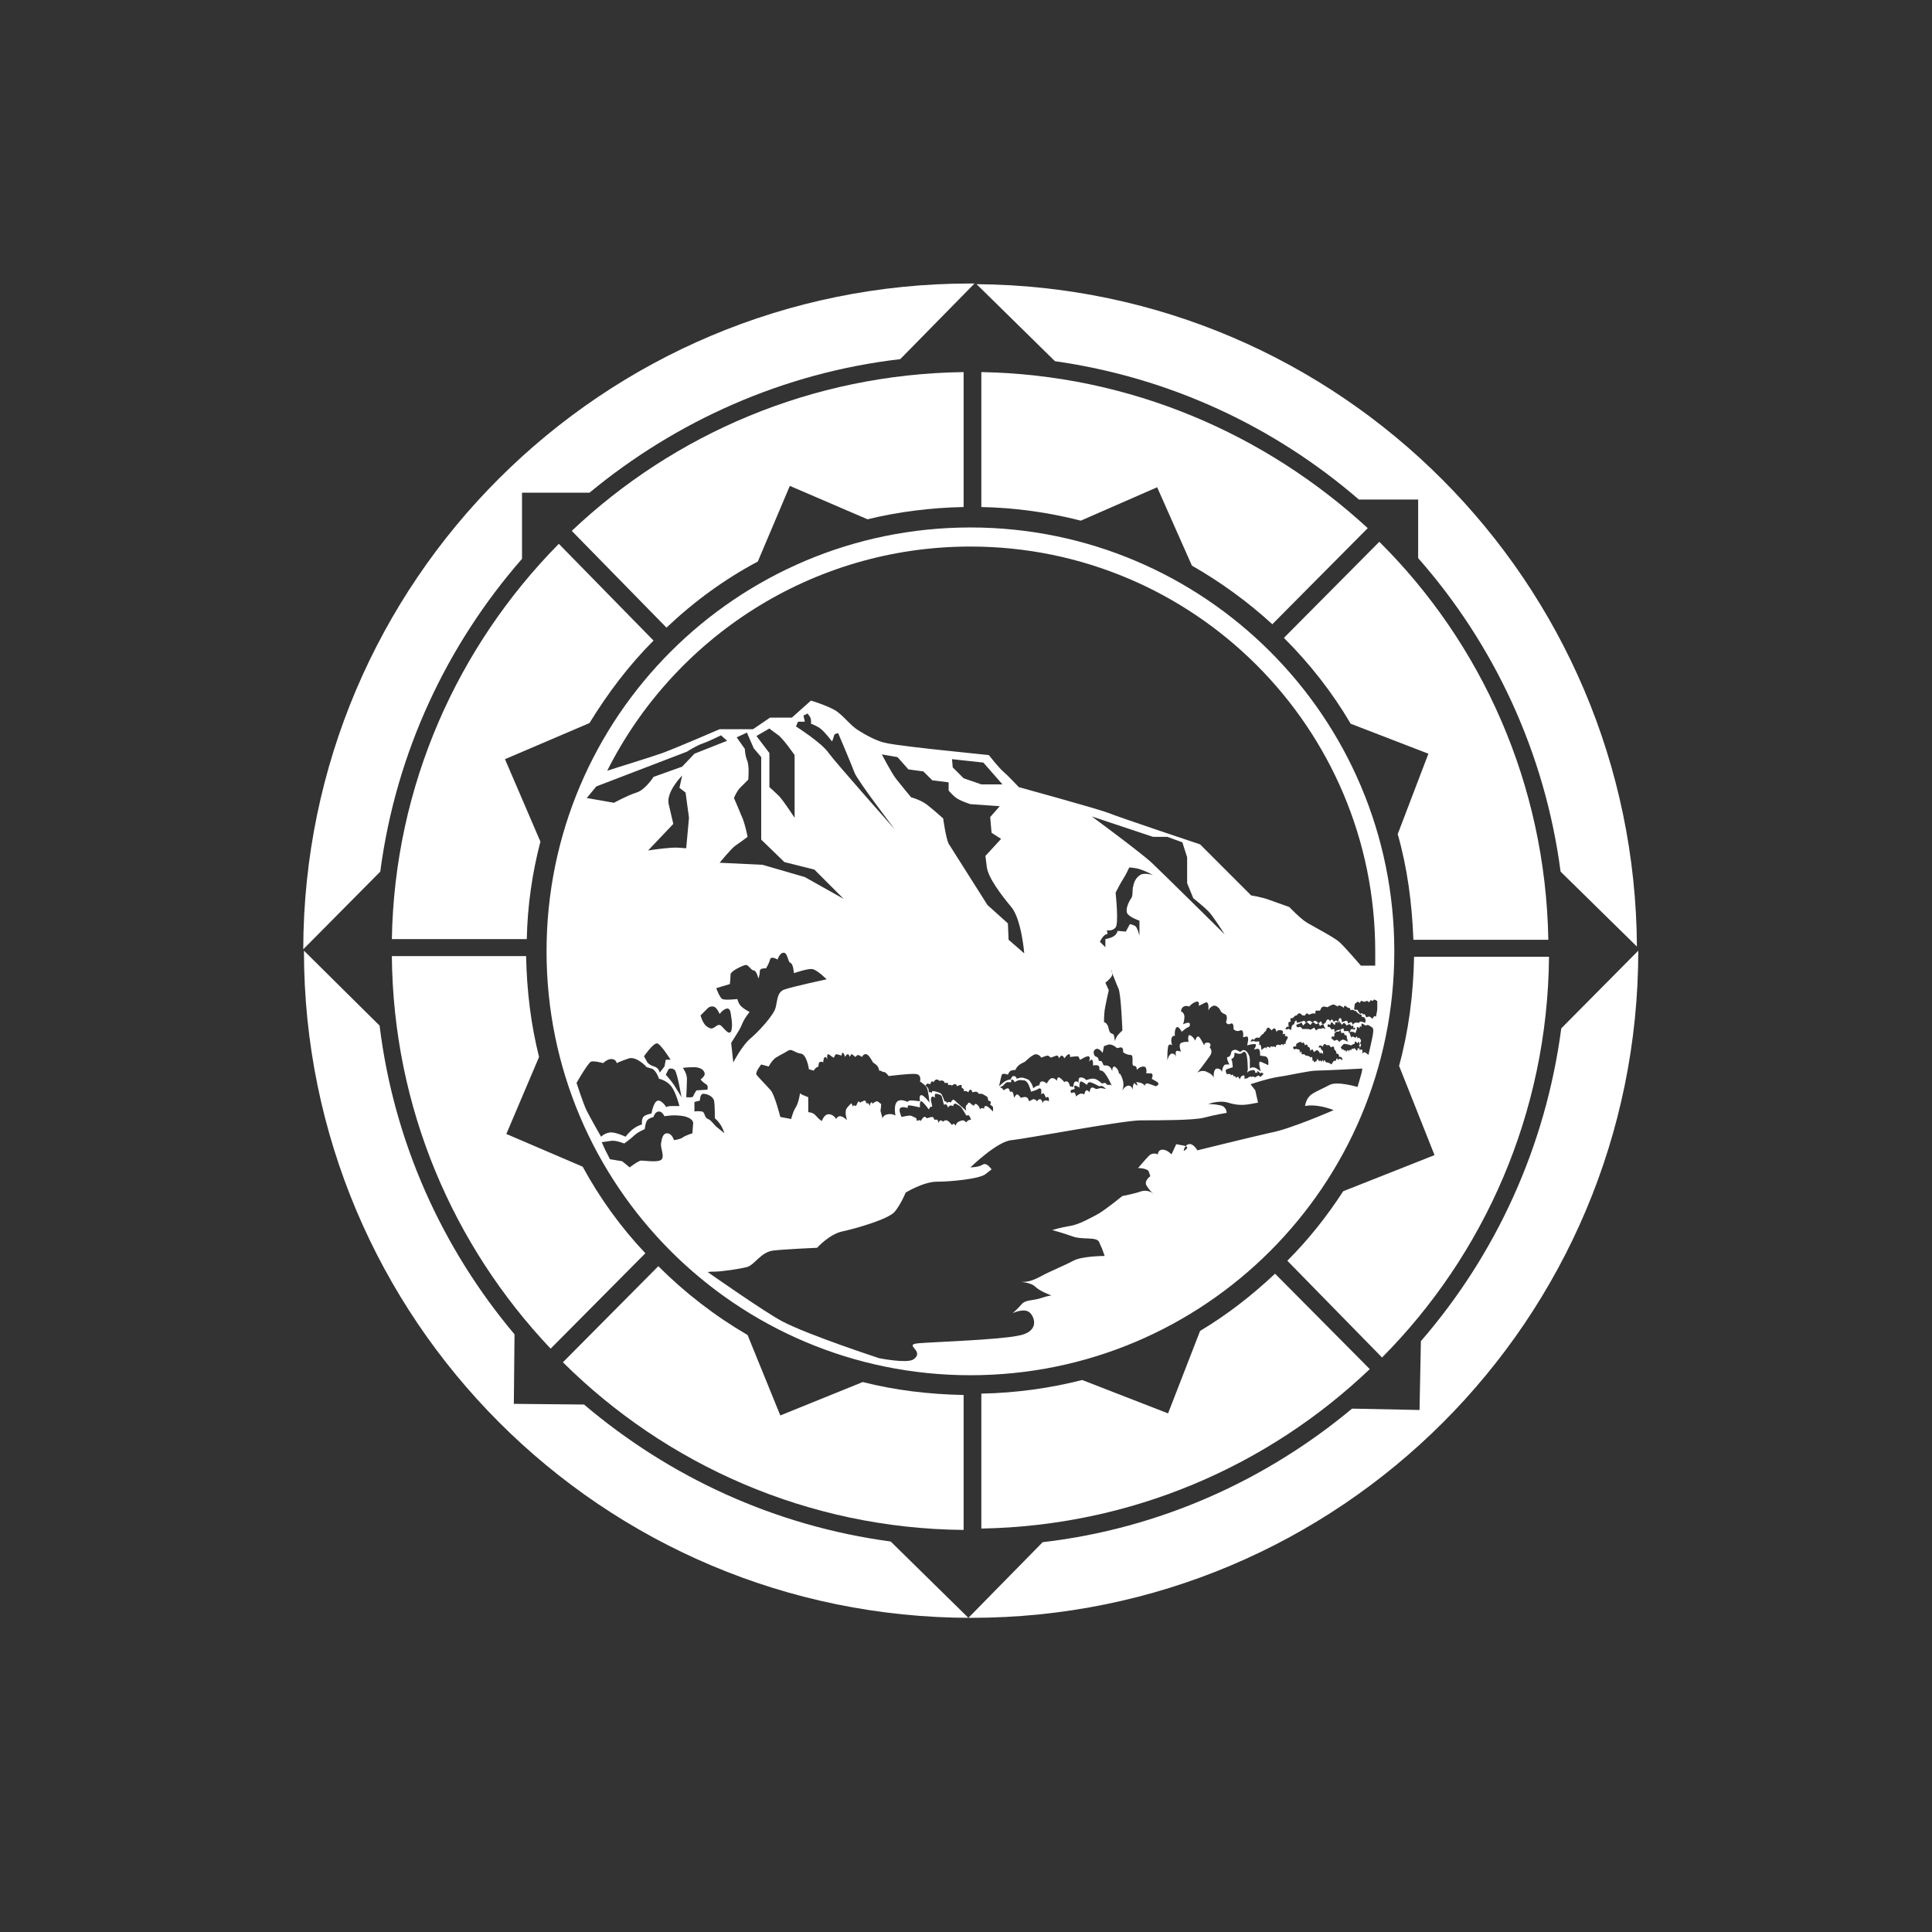 <?xml version="1.0" encoding="utf-8"?>
<!-- Generator: Adobe Illustrator 27.8.0, SVG Export Plug-In . SVG Version: 6.00 Build 0)  -->
<svg version="1.1" id="Ebene_1" xmlns="http://www.w3.org/2000/svg" xmlns:xlink="http://www.w3.org/1999/xlink" x="0px" y="0px"
	 viewBox="0 0 283.5 283.5" style="enable-background:new 0 0 283.5 283.5;" xml:space="preserve">
<rect x="0" y="0" width="283.5" height="283.5" fill="#333333" stroke="none"/>
<style type="text/css">
	.st0{fill:#FFFFFF;}
</style>
<g>
	<path class="st0" d="M142.4,77.4c-34.3,0-62.2,27.8-62.2,62.2c0,34.3,27.8,62.2,62.2,62.2s62.2-27.9,62.2-62.2
		C204.6,105.2,176.7,77.4,142.4,77.4z M142.4,80.2c32.8,0,59.4,26.6,59.4,59.4c0,0.7,0,1.4,0,2.1h-2.1c0,0-2.4-2.8-3.2-3.5
		c-0.8-0.7-3.7-2.2-4.7-2.8c-1-0.6-2.6-2.3-2.6-2.3s-1.4-0.5-2.8-1c-1.3-0.5-2.8-0.7-2.8-0.7l-7.5-7.5c0,0-11.7-3.9-13.7-4.7
		c-2-0.7-12.9-3.7-12.9-3.7s-1.7-1.8-2.3-2.3c-0.6-0.5-2.1-2.4-2.1-2.4s-4.8-0.5-6.7-0.7c-1.9-0.2-7.4-0.8-8.5-1.1
		c-1.1-0.2-2.8-1.1-3.9-1.8c-1.2-0.7-2.3-2.3-3.5-3c-1.2-0.7-3.5-1.4-3.5-1.4l-2.8,2.5h-3.2l-2.5,1.7h-4.9c0,0-6,2.6-8.4,3.5
		c-2,0.7-6.6,2.1-8.1,2.6C98.9,93.6,119.1,80.2,142.4,80.2z M200.2,149.3c0.1,0.1,0.2,0.4,0.2,0.4l-0.1,0.4c0,0-0.4-0.2-0.6-0.2
		c-0.2,0-0.3,0.2-0.3,0.2s-0.4-0.1-0.6,0c-0.2,0.1-0.3,0.3-0.3,0.3s-0.1-0.5-0.3-0.4s-0.4,0.2-0.4,0.2s0-0.5-0.3-0.4
		s-0.6,0.2-0.6,0.2s0-0.7-0.3-0.6c-0.2,0.1-0.2,0.5-0.2,0.5s-0.3-0.2-0.5-0.1c-0.2,0.1-0.1,0.3-0.1,0.3s-0.3-0.6-0.4-0.5
		c-0.2,0.1-0.2,0.3-0.2,0.3s-0.2-0.4-0.4-0.3s-0.3,0.5-0.3,0.5s-0.2,0.1-0.4,0.2c-0.2,0.1-0.1-0.5-0.3-0.4s-0.3,0.3-0.3,0.3
		s-0.4-0.5-0.6-0.4c-0.2,0.1-0.3,0.3-0.3,0.3s-0.3-0.4-0.6-0.3c-0.3,0.1-0.4,0.4-0.4,0.4s-0.1-0.5-0.3-0.4s-1,0.3-1,0.3
		s0-0.5-0.2-0.3c-0.2,0.2-0.2,0.5-0.2,0.5s-0.2,0-0.3,0.2c-0.1,0.2-0.1,0.4-0.1,0.4l-0.1,0.3c0,0-0.2-0.3-0.4-0.2
		c-0.1,0.1-0.4,0-0.4,0s0.1-0.2,0.2-0.3c0.2-0.1,0.3,0,0.3,0s-0.1-0.7,0-0.7c0.2-0.1,0.3-0.1,0.3-0.1s-0.1-0.5,0-0.5
		c0.2,0,0.3,0,0.3,0s0.3-0.4,0.5-0.4c0.1,0,0.1,0,0.1,0s0.1-0.3,0.4-0.3c0.2,0,0.4,0.3,0.4,0.3h0.4c0,0,0.1-0.2,0.2-0.3
		c0.2,0,0.4,0.2,0.4,0.2s0.4-0.2,0.6-0.2c0.3,0,0.3,0.1,0.3,0.1s0-0.5,0.1-0.5c0.2,0,0.6,0,0.6,0s0.2-0.6,0.5-0.6
		c0.2,0,0.6,0.1,0.6,0.1s0.6-0.4,0.9-0.4c0.3,0.1,0.6,0.3,0.6,0.3s0.1-0.3,0.4-0.1c0.3,0.1,0.5,0.3,0.5,0.3s0-0.4,0.2-0.3
		s0.4,0.3,0.4,0.3s0.1-0.1,0.3,0.1c0.1,0.2,0.1,0.3,0.1,0.3s0.1-0.2,0.3-0.1c0.2,0,0.3,0.2,0.3,0.2s0-0.2,0.2,0
		c0.1,0.2,0.6,0.5,0.6,0.5s0.2-0.1,0.2,0.1c0,0.2,0,0.2,0,0.2S200.1,149.2,200.2,149.3z M199.2,153.9c0.1,0.1-0.1,0.3-0.1,0.3
		s-0.3-0.4-0.4-0.4c-0.1,0-0.1,0.2-0.1,0.2s-0.1-0.2-0.2-0.1c-0.1,0-0.1,0.2-0.1,0.2s-0.2-0.1-0.3,0c-0.1,0.1-0.1,0.3-0.1,0.3
		s0-0.3-0.1-0.3c-0.1,0-0.3,0.3-0.3,0.3s0-0.4-0.1-0.3c-0.1,0.1-0.1,0.1-0.1,0.1s-0.2-0.3-0.3-0.2s-0.1,0.2-0.1,0.2s0.1-0.4-0.1-0.4
		c-0.2,0,0.1-0.3,0.1-0.3s0.1-0.2,0.3-0.3c0.1-0.1,1.1,0.2,1.1,0.2s0.2-0.2,0.4-0.2c0.1,0,0.1-0.4,0.2-0.4c0.1,0.1,0.3,0.3,0.3,0.3
		s0.1-0.3,0.2-0.2c0.1,0.1,0.1,0.4,0.1,0.4s0.1-0.2,0.2-0.1c0.1,0.1-0.2,0.7-0.2,0.7S199.1,153.7,199.2,153.9z M195.4,156.2
		c0,0-0.4-0.3-0.7-0.3s-0.2-0.4-0.4-0.3c-0.1,0.1-0.1,0.3-0.1,0.3s-0.1-0.5-0.1-0.4s-0.2,0.3-0.2,0.3s-0.1-0.2-0.2-0.2
		c-0.1,0-0.1,0.2-0.1,0.2s-0.2-0.4-0.3-0.4c-0.1,0.1-0.1,0.3-0.1,0.3s-0.2,0.1-0.3,0.1c-0.1,0-0.1,0.2-0.1,0.2s0-0.4-0.1-0.4
		s-0.1,0.2-0.1,0.2s0-0.7-0.1-0.7s-0.2,0.1-0.2,0.1s0-0.1-0.2-0.2s-0.5-0.1-0.5-0.1l-0.2-0.2h-0.4c0,0,0-0.5-0.1-0.4
		s-0.2,0.2-0.2,0.2s0.1-0.5-0.1-0.5c-0.2,0-0.4-0.1-0.4-0.1l-0.3,0.1c0,0-0.3-0.4-0.1-0.4c0.1,0,0.4-0.1,0.4-0.1l0-0.3
		c0,0,0.4-0.3,0.6-0.3c0.2,0,0.3,0.2,0.3,0.2s0.1-0.2,0.2-0.1c0.1,0.1,0.2,0.4,0.2,0.4s0.2-0.2,0.3-0.1c0.1,0.1,0.1,0.3,0.1,0.3
		s0.2,0,0.3,0.2c0,0.2,0.1,0.4,0.1,0.4s0.2-0.3,0.3-0.2s0.2,0.4,0.2,0.4s0.3-0.3,0.5-0.3c0.2,0.1,0.3,0.3,0.3,0.3l0.1,0.2
		c0,0,0.1-0.2,0.2-0.1c0.1,0,0.2,0.2,0.2,0.2s0.1-0.4,0-0.5c-0.1-0.1-0.3-0.3-0.3-0.3s0.1-0.2-0.1-0.2s-0.2,0.1-0.2,0.1
		s0-0.4,0.2-0.4s0.4,0.2,0.4,0.2s0.1-0.4,0.3-0.4c0.1,0,0.3,0.2,0.3,0.2s0.2-0.1,0.4,0c0.1,0.2,0.2,0.3,0.2,0.3s0.2-0.2,0.4-0.1
		c0.1,0.1,0.1,0.4,0.1,0.4s0.1,0.1,0.2,0.2c0.1,0.1,0.1,0.4,0.1,0.4s0.2,0,0.3,0.1s0.1,0.4,0.1,0.4s0.2-0.1,0.4,0.1
		c0.1,0.2,0.1,0.4,0.1,0.4s-0.3-0.3-0.5-0.2s-0.2,0.2-0.2,0.2s0-0.3-0.1-0.3s-0.2,0.4-0.2,0.4s-0.2-0.1-0.3,0
		C195.4,156.1,195.4,156.2,195.4,156.2z M194.4,150.8c0.1,0.1,0.1,0.2,0.1,0.2s-0.3-0.2-0.5-0.1c-0.1,0.1-0.4,0-0.6,0.1
		c-0.1,0.1-0.3,0.2-0.3,0.2s-0.2-0.4-0.3-0.4c-0.1,0.1-0.5,0.3-0.5,0.3s-0.1-0.1-0.5-0.1c-0.4,0-0.7,0-0.7,0s-0.2-0.4-0.4-0.3
		c-0.2,0.1-0.4,0-0.4,0l-0.1-0.3c0,0,0.4-0.2,0.5-0.2c0.1,0,0.3-0.3,0.3-0.1c0.1,0.1,0.2,0.4,0.2,0.4s0.2-0.2,0.3-0.3
		c0.1-0.1,0.2-0.3,0.3-0.2s0.5,0.4,0.5,0.4s0.2-0.3,0.3-0.4s0.5,0.3,0.5,0.3s0.3-0.2,0.4-0.1c0.1,0.1,0.2,0.4,0.2,0.4
		s0.1-0.2,0.2-0.2s0.3-0.1,0.3-0.1S194.3,150.7,194.4,150.8z M196.9,152.6c-0.2,0.1-0.4,0.3-0.4,0.3s-0.2-0.4-0.4-0.3
		c-0.1,0.1-0.4,0.1-0.4,0.1s-0.1-0.3-0.2-0.2c-0.1,0.1-0.2-0.4,0-0.4c0.2,0,0.3,0,0.3,0l0-0.4c0,0,0.1-0.2,0.3-0.3s0.4,0,0.4,0
		s0.1-0.3,0.2-0.2c0.1,0.1,0.1,0.4,0.1,0.4s0.3-0.1,0.4,0s0.1,0.3,0.1,0.3s0.2-0.1,0.3,0.1s0,0.4,0,0.4s0.1-0.1,0.1,0.1
		s0.1,0.4,0.1,0.4S197.1,152.4,196.9,152.6z M197.9,151.6c0,0,0.1-0.3-0.1-0.3c-0.2,0-0.6,0-0.6,0s0-0.4-0.1-0.4s-0.4,0.2-0.4,0.2
		s-0.3,0-0.5,0.1s-0.4,0.3-0.4,0.3s0.1-0.5-0.1-0.5c-0.2,0-0.3,0.1-0.3,0.1s-0.3-0.5-0.4-0.4c-0.1,0.1-0.2-0.1-0.2-0.1
		s0-0.3,0.1-0.3s0.3,0.1,0.3,0.1s0.1-0.4,0.2-0.4c0.1,0,0.3,0.3,0.3,0.3l0.2,0.1c0,0,0-0.3,0.1-0.4s0.3,0.2,0.3,0.2s-0.2-0.4,0-0.3
		c0.2,0.1,0.3,0.4,0.3,0.4s-0.2-0.6-0.1-0.5c0.1,0.1,0.4,0.6,0.4,0.6s0.1-0.2,0.3-0.3c0.2,0,0.4,0.4,0.4,0.4s0.2-0.2,0.4-0.2
		c0.2,0,0.3,0.3,0.3,0.3s0.1-0.1,0.2-0.1c0.1,0,0.1,0.2,0.1,0.2l0,0.3c0,0,0.1-0.3,0.2-0.2c0.2,0.1-0.1,0.3-0.1,0.3s-0.4-0.2-0.5,0
		C198.1,151.5,197.9,151.6,197.9,151.6z M186.4,153.8c0,0-0.2-0.2-0.4-0.2s-0.2,0.4-0.2,0.4s0-0.3-0.1-0.3c-0.2,0-0.6,0.4-0.6,0.4
		s0-0.4-0.1-0.7c-0.1-0.2-0.3-0.1-0.3-0.1s0.1-0.1,0.1-0.3c0-0.1-0.1-0.2-0.1-0.2s-0.4,0.1-0.6,0c-0.3-0.1-0.6,0.1-0.6,0.1
		s0.1-0.3,0.2-0.4c0.1-0.1,0.3,0.1,0.3,0.1s0.1-0.2,0.3-0.3c0.2-0.1,0.5,0,0.5,0s0.1-0.2,0.3-0.4c0.2-0.2,0.3-0.2,0.3-0.2
		s0-0.1,0.2-0.3c0.3-0.2,0.2-0.3,0.2-0.3s0.1-0.2,0.2-0.3c0.2-0.1,0.6,0.4,0.6,0.4s0.2-0.3,0.4-0.3c0.2,0,0.3,0.5,0.3,0.5l0.2-0.2
		c0,0,0.3-0.1,0.6,0s0.1,0.6,0.1,0.6s0.1-0.1,0.3-0.1c0.2,0.1,0,0.3,0,0.3s0.2,0,0.4,0.1c0.2,0.1-0.1,0.5-0.2,0.7
		c-0.1,0.2,0,0.5-0.1,0.4s-0.2,0-0.2,0l-0.1,0.2c0,0-0.1-0.2-0.2-0.2c-0.1,0-0.2,0.2-0.2,0.2s-0.1-0.1-0.4-0.1s-0.3,0.4-0.3,0.4
		s-0.1-0.2-0.5-0.1C186.3,153.4,186.4,153.8,186.4,153.8z M183.4,158c-0.3,0.1-0.3,0.2-0.3,0.2l-0.5,0.1c0,0,0.1-0.5-0.1-0.5
		s-0.4,0.2-0.4,0.2l-0.2,0.4c0,0-0.1-0.4-0.3-0.4c-0.1,0-0.2,0.2-0.2,0.2s-0.1-0.3-0.3-0.3c-0.1,0-0.1,0.1-0.1,0.1s0-0.3-0.1-0.3
		s-0.3,0.1-0.3,0.1s0-0.2-0.1-0.2c-0.1,0-0.5,0-0.5,0s-0.3-0.6,0-0.7c0.3-0.1,0.9-0.3,0.9-0.3s-0.1-0.8-0.1-0.9
		c-0.1-0.1-0.1-0.3-0.1-0.3s0.3-0.1,0.4-0.4c0.1-0.3-0.1-0.5,0.2-0.5c0.3,0.1,0.5,0.2,0.8,0.1s0.4-0.5,0.7-0.1s0.3,2.5,0.3,2.5
		l-0.1,0.4c0,0,0.3-0.3,0.5-0.3c0.2,0,0.4-0.2,0.6,0c0.2,0.2,0,0.5,0,0.5s0.1-0.3,0.3-0.2c0.1,0.1,0.1,0.2,0.1,0.2s-0.1-0.5,0.1-0.4
		c0.2,0.1,0.3,0.3,0.3,0.3s0.2-0.2,0.4,0c0.2,0.1,0,0.2-0.2,0.4s-0.2,0.1-0.2,0.1s-0.2-0.3-0.4-0.1c-0.2,0.1-0.3,0.2-0.3,0.2
		s-0.3-0.2-0.5-0.1c-0.1,0.1-0.1,0.1-0.1,0.1S183.7,157.9,183.4,158z M185,155.8c-0.5-0.2,0,1.4,0,1.4s0,0-0.6-0.4c-0.6-0.4-1,0-1,0
		s0-0.7,0-1.3c0-0.6-0.4-1.3-0.8-1.4c-0.5-0.1-0.4,0.5-0.9,0.1c-0.6-0.4-1,0.1-1,0.1s-0.1,0.8-0.5,0.8s0.2,1.1,0.2,1.1s0,0-0.5,0
		s-0.6,1.1-0.6,1.1s-0.1-0.5-0.7-0.5s-0.5,1.3-0.5,1.3s-0.2-0.5-1-0.8c-0.7-0.4-1.4,0.1-1.4,0.1s0.3-0.4,0.7-0.9
		c0.4-0.5,0.8-1.1,1.1-1.5c0.6-0.8,0-1.3,0-1.3s0.4-0.6-0.2-0.7s-0.6,0.4-0.6,0.4s-0.4-0.8-0.7-1.2c-0.4-0.4-0.6,0.5-0.6,0.5
		s-0.4-0.7-0.8-0.8s-0.2,1-0.2,1s-0.4-0.1-1,0.1c-0.6,0.2-0.1,1.3-0.1,1.3s0,0-0.5-0.1s-0.2,1-0.2,1s-0.1-0.6-0.6-0.6
		c-0.5,0-0.7,1-0.7,1v-0.8c0,0,0-0.6,0.1-1.2c0.1-0.6,0.6-0.2,0.6-0.2s-0.2-0.5-0.1-1c0.1-0.5,0.5-0.4,0.5-0.4s-0.1-0.8,0.2-1.2
		s0.8,0.6,0.8,0.6s0,0,0.5-0.4c0.5-0.4,0.7-0.2,0.7-0.7c0-0.5-1,0-1,0s0.2-0.5,0.2-1.1s-0.5-0.8-0.5-0.8s0-0.5,0.4-0.7s0.8,0,0.8,0
		s0.4-0.5,1-0.7s0.4,0.6,0.4,0.6s0.4-0.2,1-0.5c0.6-0.2,0.4,1.2,0.4,1.2s0.2-0.5,0.7-0.7c0.5-0.2,1,0.5,1,0.5s0.1,0.5,0.7,0.7
		c0.6,0.2,0.2,1.2,0.2,1.2s0.2,0.5,0.7,0.2c0.5-0.2,0.4,0.8,0.4,0.8s0.4,0.5,1,0.2c0.6-0.2,0.4,1,0.4,1s0,0,0.5-0.1
		c0.5-0.1,0.1,1.3,0.1,1.3s0.6-0.2,1.1-0.2c0.5,0-0.1,0.8-0.1,0.8s0,0,0.5-0.1s0.4,1,0.4,1s0,0,0.7,0.1c0.7,0.1,0.5,1.3,0.5,1.3
		S185.5,156,185,155.8z M168,159.4c0,0-0.1-0.5-1.1-0.6c-0.2,0-0.3,0-0.3,0c0.3,0,0.3,0.5,0.3,0.5s-0.5-0.3-0.4-0.4
		c-0.3,0.1-0.3,1-0.3,1s-0.1-0.6-0.6-0.6c-0.5,0-1,0.8-1,0.8s0.5-0.7,0.1-1.8c-0.4-1.1-0.5-0.7-0.5-0.7s0-0.6-0.5-1
		c-0.5-0.4-0.5,0.6-0.5,0.6s-0.1-0.6-0.6-0.8c-0.5-0.2-0.6,0.2-0.8-0.4c-0.2-0.6-0.6-0.1-0.6-0.5s-0.5-0.5-0.5-0.5s-0.5-0.6,0-1
		s1.1,0.5,1.1,0.5l0.2-1c0,0,0,0,0.6-0.2c0.6-0.2,1.3,0.5,1.3,0.5s0,0,0.5-0.1s0.4,0.7,0.4,0.7s0.5,0.4,1.1,0.4c0.6,0,0,1.6,0.5,1.6
		s0.4,0.6,0.4,0.6s0.4-0.5,1-0.5s0.4,1,0.4,1s0,0,0.6,0s0.2,0.8,0.2,0.8s0,0,0.7,0.4s-0.1,0.7-0.1,0.7s-0.5-0.2-1.1-0.4
		C167.9,158.9,168,159.4,168,159.4z M159.9,160.3c0,0-0.3-0.4-0.5-0.3c-0.2,0.1-0.3,0.6-0.3,0.6s-0.3-0.2-0.6-0.1
		c-0.3,0.1-0.6,0.4-0.6,0.4s-0.1-0.7-0.4-0.6c-0.3,0.1-0.3,0.1-0.3,0.1s-0.3-0.4,0.1-0.5c0.4-0.1,0.4-0.1,0.4-0.1s-0.2-0.6,0.1-0.5
		c0.3,0.1,0.6,0.3,0.6,0.3s-0.1-1,0.3-0.9c0.3,0.1,0.8,0.5,0.8,0.5s0.1-0.4,0.4-0.4c0.3,0,1.4,0.6,1.4,0.6s0.3-0.1,0.5,0
		c0.2,0.1,0.5,0.4,0.5,0.4s-0.8-0.2-1-0.1c-0.2,0.1-0.5,0.1-0.5,0.1s-0.4-0.3-0.6-0.2C159.9,159.7,159.9,160.3,159.9,160.3z
		 M161.7,159c0,0-0.6-0.6-1.1-0.7s-1.2,0.2-1.2,0.2s-0.3-0.4-0.8-0.4s-0.3,0.8-0.3,0.8s-0.2-0.3-0.5-0.2c-0.3,0.1-0.3,0.8-0.3,0.8
		l-0.5-0.1c0,0-0.1-0.6-0.4-0.7c-0.3-0.1-0.4,0.1-0.4,0.1s-0.5-0.6-0.8-0.7c-0.3-0.1-0.3,0.5-0.3,0.5s-0.3-0.4-0.7-0.4
		c-0.4,0-0.8,0.8-0.8,0.8s-0.4-0.4-0.8-0.3c-0.3,0.1-0.2,0.6-0.4,0.6c-0.2-0.1-0.8,0.4-0.8,0.4s0-0.3-0.3-0.8s-0.4-0.5-1-0.7
		c-0.5-0.2-1.1,0.1-1.1,0.1s-0.1-0.4-0.4-0.4c-0.3-0.1-0.5,0.5-0.5,0.5s-0.3,0-0.7,0.2c-0.4,0.2-1,0.8-1,0.8s0.3-1.4,0.4-1.7
		c0.2-0.3,0.9,0,0.9,0s0.1-0.3,0.3-0.5c0.2-0.2,0.8-0.2,0.8-0.2s0.1-0.3,0.4-0.6s1-0.6,1-0.6s1.1-1.1,1.6-1.1c0.5,0,0.8,0.5,0.8,0.5
		s0.7-0.3,0.9-0.3c0.2,0,0.5,0.3,0.5,0.3s0.5-0.2,0.8-0.3c0.3-0.1,0.4,0.4,0.4,0.4s0.2-0.4,0.4-0.4s0.4,0.4,0.4,0.4s0.3-0.5,0.6-0.6
		s0.2,0.4,0.2,0.4s0.8-0.1,1.1-0.1s0.3,0.6,0.4,0.5c0.2-0.1,0.4-0.2,0.4-0.2s0.4-0.3,0.8-0.3s0.1,0.8,0.1,0.8s0.2-0.3,0.4-0.3
		c0.2,0,0.2,0.6,0.2,0.9c0.1-0.1,0.2-0.1,0.5-0.1c0.8,0.1,0.1,0.8,0.7,0.8c0.6,0,1.7,2.5,1.5,2.2c-0.2-0.3-0.6,0.1-0.8-0.3
		C162.2,158.8,161.7,159,161.7,159z M150.6,161c-0.3-0.1-0.8,0.1-0.8,0.1s-0.4-0.6-0.6-0.5s-0.4,0.5-0.4,0.5s-0.1-0.9-0.3-0.9
		c-0.3,0-0.3,0-0.3,0s-0.1-0.5-0.3-0.5c-0.3,0-0.6,0.3-0.6,0.3s-0.3-0.5-0.6-0.4c-0.1,0-0.1,0.1,0,0c0,0,0,0,0,0
		c0.1-0.1,0.5-0.3,0.5-0.3s0.4-0.5,0.6-0.5s0.6,0,0.6,0s-0.1-0.4,0.1-0.4c0.2,0,0.4,0.4,0.4,0.4s0.5-0.4,1-0.3
		c0.4,0.1,0.4-0.1,0.8,0.3c0.3,0.3,0.6,1.4,0.6,1.4s0.3-0.1,0.6-0.2s0.6-0.3,0.6-0.3s0.3,0,0.3,0.3s0,0.6,0,0.6s0.3-0.3,0.4-0.1
		s0.3,0.6,0.3,0.6s0.1-0.2,0.3-0.1c0.2,0.1,0.1,0.6,0.1,0.6s-0.3-0.2-0.6-0.1s-0.3,0.4-0.3,0.4s-0.1-0.6-0.4-0.6
		c-0.3,0-0.4,0.3-0.4,0.3s-0.4-0.4-0.6-0.3c-0.2,0.1-0.6,0.3-0.6,0.3S150.9,161.1,150.6,161z M136.8,163.9c-0.2,0-0.8,0.2-0.8,0.2
		s-0.2-0.3-0.4-0.2c-0.2,0.1-0.5,0.6-0.5,0.6s-0.1-0.2-0.3-0.1c-0.2,0-0.3,0.1-0.3,0.1s0.1-0.4-0.2-0.5c-0.3-0.1-0.5-0.3-0.8-0.3
		c-0.3,0-1.2,0.2-1.2,0.2s-0.5-1-0.2-1.3c0.3-0.3,1.1,0,1.1,0s-0.1-0.4,0.2-0.4c0.3,0,1.6,0.3,1.6,0.3s-0.1-1,0.2-0.9
		s1.1,1.2,1.1,1.2s0.1-0.3,0.3-0.4c0.2,0,0.2,0,0.2,0l-0.2-1c0,0,0-0.4,0.2-0.5c0.2,0,0.4,0.2,0.4,0.2s-0.1-0.6,0.1-0.6
		c0.2,0,0.8,0.1,0.9,0.4c0.1,0.3,0.3,1.2,0.3,1.2s0.3-0.1,0.4,0s0.2,0.4,0.2,0.4s0.3-0.3,0.4-0.3s0.4,0.1,0.4,0.1s0-0.3,0.1-0.3
		s0.1,0,0.1,0s0-0.2,0.4,0.1c0.4,0.2,0.5,0.3,0.7,0.6c0.2,0.3,0.6,1,0.6,1s0.3-0.1,0.4,0c0.1,0.1,0.3,0.6,0.3,0.6s-0.2,0-0.4,0.1
		s-0.3,0.3-0.3,0.3s-0.3-0.3-0.5-0.3c-0.2,0-0.9,0.2-1,0.6c-0.1,0.4-0.2-0.1-0.3-0.1c-0.2,0-0.3,0.2-0.3,0.2s-0.6-0.8-0.9-0.7
		c-0.3,0-0.4,0.2-0.4,0.2s-0.2-0.2-0.4-0.2c-0.2,0.1-0.3,0.4-0.3,0.4s0-0.4-0.2-0.5c-0.2,0-0.4,0-0.4,0S137,163.9,136.8,163.9z
		 M131.4,163.7c0,0-0.4-0.3-1.1-0.2s-0.8,0.6-0.8,0.6l-0.3-1.1c0,0,0.1-0.6,0.1-1c-0.2-0.1-0.4-0.4-0.7-0.4
		c-0.2,0.1-0.4,0.2-0.5,0.3c0,0,0,0,0,0s0,0,0,0c-0.1,0.1-0.1,0.1-0.1,0.1s0-0.1,0-0.2c-0.1,0-0.2-0.1-0.2,0
		c-0.1,0.1-0.2,0.5-0.2,0.5s-0.1-0.4-0.2-0.4s-0.3,0-0.3,0s0-0.4-0.2-0.4s-0.7,0.3-0.7,0.3s-0.2-0.3-0.3-0.1s-0.3,0.6-0.3,0.6
		s-0.2-0.1-0.3-0.1s-0.2,0.2-0.2,0.2s0-0.4-0.2-0.5c-0.2,0.2-0.5,0.5-0.7,0.8c-0.3,0.6,0.1,1.7,0.1,1.7s-0.3-0.4-0.9-0.6
		c-0.5-0.1-0.7,0.4-0.7,0.4s-0.4-0.7-1.1-0.7c-0.7,0-1,1-1,1s-0.4-0.2-0.9-0.8c-0.4-0.5-1.1-0.5-1.1-0.5V161c0,0,0,0-0.5-0.2
		c-0.6-0.2-0.7-0.4-0.7-0.4s-0.2,1.5-0.7,2.2c-0.4,0.7-0.6,1.6-0.6,1.6l-1.6-0.3c0,0-0.8-3.2-1.4-3.9c-0.7-0.8-1.8-1.9-2.1-2.3
		c-0.2-0.4,0.7-1.5,0.7-1.5l1.1,0.3c0,0,0.3-0.6,0.7-1c0.3-0.4,1.5-0.9,2.1-1.3c0.6-0.4,1,0.3,1.9,0.4c0.9,0.1,1.2,2.3,1.2,2.3
		l0.7,0.2c0.2-0.3,0.4-0.5,0.5-0.5c0.4,0,0-0.8,0.6-0.8c0.2,0,0.3,0.1,0.3,0.1c0-0.3,0.1-0.8,0.3-0.8c0.2,0,0.3,0.4,0.3,0.4
		s-0.1-0.8,0.1-0.8c0.2,0,0.5,0.3,0.5,0.3s0.2,0.1,0.3,0.2c0.1,0.1,0.2-0.5,0.4-0.5s0.8,0.2,0.8,0.2s0-0.5,0.2-0.4
		c0.2,0.1,0.3,0.6,0.3,0.6s0.2-0.4,0.4-0.4c0.2,0,0.3,0.4,0.3,0.4s0.2-0.5,0.3-0.4c0.2,0.1,0.5,0.4,0.5,0.4s0.3-0.3,0.4-0.3
		s0.6,0.3,0.6,0.3s0.2-0.5,0.6-0.4c0.4,0,1,1.2,1,1.2s0.5,0.3,0.7,0.6s0.2,0.6,0.2,0.6s0.4,0,0.5,0.2c0,0,0,0,0,0h0.2
		c0.3,0,0.7,0.6,0.7,0.6s3.2-0.4,4-0.3c0.9,0.1,0.6,1.1,0.6,1.1s0.8,0.5,1,0.9c0.2,0.3,0.4,2.2,0.4,2.2s-0.8-1.1-1.2-1.1
		c-0.4,0-0.2,0.9-0.2,0.9s0,0-0.9-0.1c-0.9-0.1-0.9,0.2-0.9,0.2s-0.8-0.4-1.3-0.2C131,161.8,131.4,163.7,131.4,163.7z M108.8,150.5
		c0.4-1.1,1.2-2,1.2-2s-0.8-0.4-1.2-0.8c-0.4-0.3-0.6-1.1-0.6-1.1s-1.8,0.2-2.2,0s-0.9-1.6-0.9-1.6l2-0.6c0,0,0.1-0.9,0.1-1.4
		c0-0.5,1.7-1.3,2.2-1.4c0.4-0.1,0.8,0.8,1.2,0.8s0.7,1.2,0.7,1.2s0.2-0.6,0.2-1.1s0.9-0.4,0.9-0.4s0.4-0.6,0.6-1.3
		c0.1-0.6,1.1,0,1.1,0s0.3-1,0.9-1s0.6,1.4,1,1.5c0.4,0.1,0.5,1.5,0.5,1.5s2-0.7,2.7-0.6s2.1,1.5,2.1,1.5s-5.1,1.1-6.2,1.5
		c-1.1,0.4-1,1.6-1.3,2.7c-0.3,1.1-2.5,3.5-3.7,4.5c-1.2,1-2.5,3.5-2.5,3.5l-0.3-2.8C107.1,153.2,108.3,151.6,108.8,150.5z
		 M106,150.7c-0.4-0.5-0.7-0.3-1.1,0c-0.4,0.3-0.7,0.3-1.2-0.1c-0.6-0.4-0.9-1.6-0.9-1.6l1-1c0,0,0.3-0.4,0.9-0.3
		c0.5,0.1,0.9,1.1,0.9,1.1s0.4-0.6,1-0.8c0.6-0.1,0.6,0.6,0.7,1.2s0.2,1.4,0,2.1C107,151.9,106.5,151.2,106,150.7z M108.8,119.7
		c-0.4-1-1.1-2.6-1.1-2.6s0.4-1,0.9-1.5c0.4-0.4,1.2-1.2,1.2-1.2s0.2-2.1-0.2-2.9c-0.3-0.8-0.3-1.6-0.3-1.6l-1.2-1.7l1.5-0.7l1,2.3
		l1.1,1.3v12.1l3.4,3.3l4.4,1.1l4.3,4.3l-5.7-3.2l-6.2-1.8l-6.3-0.3c0,0,1.7-2.1,2.3-2.5c0.6-0.4,1.8-1.3,1.8-1.3
		S109.3,120.7,108.8,119.7z M111,108l1.9-1.1c0,0,0.5,0.4,1.2,0.9c0.7,0.4,2.5,3,2.5,3v9.2c0,0-1.5-2.3-2.2-3.1
		c-0.7-0.7-1.5-1.4-1.5-1.4v-5L111,108z M117.9,105l0.6-0.3c0,0,0,0,0.3,0.4s0.2,1.1,0.2,1.1s0.9,0.3,1.5,0.8s1.6,1.8,1.6,1.8
		s0.2-0.5,0.3-0.9c0.1-0.3,0.6-0.3,0.6-0.3s2,4.7,2.4,5.8c0.4,1.1,5.9,8.3,5.9,8.3s-8.6-9.7-9.7-11.2c-1-1.5-4.8-3.9-4.8-3.9
		l0.3-0.7h1L117.9,105z M142,162c0,0,0,0-0.2,0.2c-0.2,0.2,0,0.8,0,0.8s-1.6-1.4-1.8-1.6s-0.5,0.4-0.5,0.4s-0.1-0.1-0.3-0.1
		c-0.2,0-0.2,0.3-0.2,0.3s0-0.2-0.1-0.3c-0.1-0.1-0.3-0.1-0.3-0.1s-0.3-0.9-0.5-1.1c-0.2-0.2-1-0.4-1.2-0.4c-0.2,0-0.2,0.4-0.2,0.4
		s0-0.2-0.1-0.2c-0.1-0.1-0.3,0-0.3,0s0-0.4-0.1-0.6c-0.1-0.2-0.4-0.4-0.4-0.4s0.2-0.3,0.3-0.3c0.1,0,0.4,0.1,0.4,0.1
		s0.1-0.3,0.2-0.4c0.1-0.1,0.3,0.1,0.3,0.1l0.1-0.2c0,0,0.2-0.2,0.4-0.2s0.3,0.2,0.3,0.2s0.4-0.1,0.6,0s0.2,0.3,0.2,0.3s0.2,0,0.4,0
		c0.2,0,0.1,0.3,0.1,0.3s0.1,0,0.3,0c0.2,0,0.3,0.1,0.3,0.1s0.3-0.3,0.5-0.2c0.2,0,0.2,0.3,0.2,0.3s0.4-0.2,0.6-0.2
		c0.2,0,0.1,0.4,0.1,0.4s0.2,0.1,0.3,0.2c0.1,0.1,0,0.3,0,0.3s0.2,0,0.3,0c0.2,0,0.4,0.2,0.4,0.2s0.1-0.4,0.3-0.4
		c0.2,0,0.3,0.4,0.3,0.4s0.2-0.1,0.5-0.1c0.3,0,0.4,0.3,0.4,0.3s0.2,0,0.4,0c0.2,0,0.6,0.3,0.8,0.4c0.2,0.1,0.2,0.6,0.2,0.6
		s0.1,0,0.3,0.1c0.2,0.1,0,0.5,0,0.5s0.1,0.1,0.3,0.2c0.2,0.1,0.1,0.8,0.1,0.8s-0.7-0.8-1-0.8c-0.3-0.1-0.3,0.4-0.3,0.4
		s-0.1-0.1-0.3-0.1s-0.3,0.2-0.3,0.2s0-0.3-0.3-0.6c-0.3-0.3-0.3-0.2-0.4-0.2c-0.1,0-0.2,0.3-0.2,0.3s-0.1-0.2-0.3-0.2
		C142.1,161.5,142,162,142,162z M144.9,132.8c0,0-5.2-8.2-5.7-9c-0.4-0.8-0.8-3.7-0.8-3.7s-1.1-1-2.1-1.8c-1-0.9-2.6-1.3-2.6-1.3
		s-1.5-1.8-2.2-2.7c-0.7-0.9-2.1-3.6-2.1-3.6l2.3,0.4l1.6,1.8l2.2,0.3l1.3,1.3l2.4,0.3v1.2c0,0,0.4,0.5,1,1c0.6,0.5,2.2,1,2.2,1
		l4.3,0.3l-1.4,1.6l0.2,2.3l1.4,0.9l-2.3,2.5c0,0,0,0,0.2,1.6c0.2,1.6,2.1,4.1,3.6,5.9c1.5,1.8,1.9,6.8,1.9,6.8l-2.3-2l-0.1-2.4
		L144.9,132.8z M139.7,111.4l4.6,0.5l2.8,3.2h-3.1l-2.6-0.9l-1.6-1.6L139.7,111.4z M162.4,136.5c0,0,0.8,0.2,1.3-0.4
		c0.5-0.6,0-5.1,0-5.1s0.7-1.4,1.1-2s0.9-1.7,0.9-1.7s0.9,0,1.7,0.3c0.9,0.3,1.8,0.8,1.8,0.8s-1.3-0.4-1.9,0s-0.9,1-1,1.6
		c-0.2,0.5,0,1.4-0.3,1.8c-0.3,0.4-0.9,1.6-0.6,2.2c0.3,0.6,1.8,1.1,1.8,1.1v2.2c0,0-0.3-1.2-0.6-1.4s-0.8-0.3-0.8-0.3l-0.6,1.1
		l-1.2-0.1c0,0-0.1,0.5-0.6,0.8c-0.5,0.3-1.2,0.4-1.2,0.4v1.2l-0.8-0.8c0,0,0.4-0.9,0.9-1.1C162.7,137.2,162.4,136.5,162.4,136.5z
		 M162.2,144.2c0,0,0.8-0.6,1-1.1c0-0.1,0-0.2,0-0.3c-0.1-0.4-0.2-0.6-0.2-0.6s0.2,0.3,0.2,0.6c0.3,0.7,0.7,1.8,0.9,2.2
		c0.4,0.7,0.6,6.2,0.6,6.2s0,0-0.5,0.5s-0.6,1.1-0.6,1.1s0,0-0.1-0.7c-0.1-0.7-0.6-0.1-0.8-1.1c-0.2-1-0.7-1-0.7-1s0-1.1,0.1-1.8
		c0.1-0.7,0.6-2.9,0.6-2.9L162.2,144.2z M169,126.6c-1.6-1.5-8.8-6.8-8.8-6.8l9,3h2.1l2.2,0.8l0.7,2.2v3.8l0.9,2.2
		c0,0,1.5,1.2,2.2,1.9c0.7,0.7,2.4,3.4,2.4,3.4S170.6,128.1,169,126.6z M87.5,115.4l13.3-5.1c0,0,1.4-0.9,2.3-1.2s2.7-1.2,2.7-1.2
		l0.9,0.8l-4.8,1.9l-1.8,1.9l-4.2,1.5c0,0-1.2,1.9-2.5,2.3c-1.3,0.4-3.3,1.5-3.3,1.5l-4-0.7L87.5,115.4z M98.1,156.9
		c0,0,0.4-0.3,0.9,0.1c0.4,0.4,1,4,1,4s-0.7-1.2-1.1-1.8c-0.4-0.6-1.2-1.5-1.2-1.5L98.1,156.9z M97.5,156.5l-0.7,0.9
		c0,0-0.1-0.7-0.8-0.9c-0.7-0.2-1-0.6-1-0.6l-0.5-0.9c0,0,1.3-1.9,1.9-1.9c0.5,0,2,2.4,2,2.4h-0.7L97.5,156.5z M98.5,124.4
		c-1.6,0.1-3.4,0.4-3.4,0.4l3.7-3.9c0,0-0.5-2.1-0.7-3c-0.3-1.8,2-4.1,2-4.1l-0.4,1.8l0.9,0.7l0.5,3.7l-0.4,4.4
		C100.7,124.6,100.1,124.3,98.5,124.4z M86.1,163c-0.5-1-1.5-4.1-1.5-4.1s1.6-2.8,2.1-3.1c0.4-0.2,1.8,0.2,1.8,0.2s0.6-0.6,1.2-0.6
		c0.7,0,0.8,0.6,0.8,0.6s0.6-0.3,1.8-0.7c1.2-0.3,2.6,1.3,2.6,1.3s0,0,0.7,0.2s1.1,1.5,1.1,1.5s1.1,0.2,1.8,1.1
		c0.7,0.9,1.2,2.9,1.2,2.9s0,0-1,0s-0.9,0.2-0.9,0.2s-0.6-1-1.2-1c-0.7,0-1,1.9-1,1.9s-0.7,0.1-1.1,0.4c-0.4,0.3-0.3,1.2-0.3,1.2
		s-0.7,0.2-1.2,0.6c-0.5,0.3-1.2,1.2-1.2,1.2s-1.7-0.8-2.4-0.6c-0.7,0.1-1.2,0.6-1.2,0.6S86.6,164,86.1,163z M101.7,165l-0.1,1.3
		c0,0-1,0.3-1.4,0.6c-0.4,0.3-1.3,0.4-1.3,0.4s-0.3-1-1-1s-0.8,0.9-0.9,1.5c-0.1,0.7,0.6,2,0,2.4c-0.5,0.4-2.5,0.1-2.9,0.1
		c-0.4,0-1.7,1-1.7,1l-1.1-0.9l-1.8-0.3c0,0-0.2-0.4-0.4-0.8c-0.2-0.3-0.8-1.7-0.8-1.7s0.8-0.1,1.4-0.2c0.7-0.1,1.9,0.4,1.9,0.4
		s1.1-0.8,1.6-1.3c0.6-0.5,1.4-0.8,1.4-0.8s0.1-0.8,0.3-1.2c0.2-0.4,1-0.6,1-0.6s0.2-0.8,0.8-0.8c0.5,0,0.8,0.7,0.8,0.7
		s1.4-0.3,2.9,0C102,164.2,101.7,165,101.7,165z M100.7,161c0,0,0.1-1.9,0.1-2.7s-0.6-1.6-0.6-1.6s0.6-0.1,1.6-0.1s1.5,0.4,1.6,0.9
		c0.1,0.4-0.6,0.9-0.6,0.9s0.3,0.4,0.8,0.7c0.4,0.2,0.2,0.8,0.2,0.8l-1.6,0.1c0,0-0.3,0.4-0.5,0.9C101.6,161.1,100.7,161,100.7,161z
		 M103,163.1c-0.6-0.1-1.1,0-1.1,0v-1.4l0.8-0.2c0,0,0-1,0.5-1c0.6,0,1.5,0.4,1.6,1.1c0.1,0.7,0.1,2.5,0.1,2.5s0.4,0.3,0.8,0.9
		s0.6,1.3,0.6,1.3s-0.7-0.6-1.1-0.9c-0.4-0.3-0.8-1-1.3-1.2C103.3,164,103.5,163.2,103,163.1z M199.7,157.8
		c-0.2,0.7-0.5,1.7-0.5,1.7s-3-0.9-4.1-0.3s-2.4,1.1-2.9,1.6c-0.6,0.6-0.7,1.5-0.7,1.5s0.7-0.2,2,0s2.2,0.6,2.2,0.6
		s-6.4,2.8-9.2,3.3c-2.7,0.6-10.8,2.6-10.8,2.6s-0.6-1.1-1.3-0.9c-0.2,0.1-0.3,0.1-0.4,0.3c0.6,0.2-0.3,0.7-0.3,0.7s0-0.4,0.3-0.7
		c-0.1,0-0.2-0.1-0.3-0.1c-1.1-0.2-1.1-0.2-1.1-0.2l-0.7,1.5c0,0-0.6-0.7-1.3-0.7c-0.7,0-0.7,0.7-0.7,0.7s-0.7-0.4-1.3,0.2
		c-0.6,0.6-1.6,1.8-1.6,1.8s1.5,0,1.6,0.6c0.2,0.6,0.2,0.6,0.2,0.6s-0.9,0.6-0.6,1.3c0.3,0.5,0.7,1,1,1.2c0.1,0.1,0.1,0.1,0.1,0.1
		s-0.1,0-0.1-0.1c-0.3-0.2-0.9-0.5-1.7-0.3c-1.1,0.4-2.8,0.7-2.8,0.7s-2.2,1.8-3.5,2.6c-1.3,0.7-2.9,1.6-4.2,1.8
		c-1.3,0.2-2.6,0.6-2.6,0.6s1.5,0.4,2.9,0.9c1.5,0.6,3.7,0,4,0.9c0.4,0.9,0.4,0.9,0.4,0.9l0.4,1.1c0,0-3.3,0-4.6,0.7
		c-1.3,0.7-3.3,1.5-4.6,2.2c-1.3,0.7-2,0.9-2.8,0.9s1.1,0,1.8,0.7c0.7,0.7,2.4,1.3,2.4,1.3s-0.4,0-1.6,0.4c-1.3,0.4-2.2,0.2-2.8,0.9
		c-0.6,0.7-1.3,1.3-1.3,1.3s1.8-0.9,2.6,0s1.1,2.8-1.8,3.3c-2.9,0.6-11.9,0.9-14.5,1.1c-2.6,0.2,1,1.1-0.9,2.4c-1,0.6-5-0.2-5-0.2
		s-10.4-3.4-14.2-5.4c-2.5-1.3-10.9-7.2-10.9-7.2s-0.2-0.1,0.9-0.1s3.8-0.4,4.9-0.7c1.1-0.4,2-2.2,3.8-2.4c1.8-0.2,6.4-0.4,6.4-0.4
		s1.8-2,3.7-2.4s6.8-1.8,7.7-2.9c0.9-1.1,1.6-2.8,1.6-2.8s2.6-1.6,4.6-1.6c2,0,6.2-0.4,7.1-1.1c0.9-0.7,0.9-0.7,0.9-0.7
		s-0.7-1.1-1.3-0.7s-1.8,0.4-1.8,0.4s4-3.9,6.1-4c2-0.2,16.3-2.9,18.9-2.9c2.6,0,7.9,0,9.3-0.4c1.5-0.4,3.3-0.7,3.3-0.7
		s0-0.9-0.9-1.1c-0.9-0.2-1.8-0.2-1.8-0.2s1.6-0.6,2.9-0.2c1.3,0.4,2.2,0.4,3.3,0.2c1.1-0.2,1.1-0.2,1.1-0.2l-0.4-1.8l-0.7-0.9
		c0,0,2.7-0.9,4.2-1.1c1.5-0.2,4.4-0.9,5.5-0.9s6.7-0.3,6.7-0.3S199.9,157.1,199.7,157.8z M201.3,152.6c-0.2,1-0.5,2.2-0.5,2.2
		s-0.4-0.4-0.6-0.4c-0.1,0-0.3,0.2-0.3,0.2s0.1-0.6-0.1-0.6c-0.1,0-0.3,0.1-0.3,0.1s0.1-0.5,0-0.6c-0.1,0-0.1,0-0.1,0
		s0.4-0.8,0.3-0.9c-0.1-0.1-0.2-0.4-0.4-0.3c-0.1,0-0.1,0.2-0.1,0.2s0-0.4-0.1-0.4s-0.2,0.2-0.2,0.2s-0.3-0.2-0.4-0.2
		c-0.1,0-0.2,0.2-0.2,0.2s0-0.2-0.1-0.3c-0.1,0-0.1,0-0.1,0s0.1-0.2,0-0.3c-0.1-0.1-0.1-0.1-0.1-0.1s0-0.1,0.2-0.2s0.2,0.1,0.2,0.1
		s0-0.1,0.1-0.1s0.4,0.2,0.4,0.2s0-0.1,0.1-0.3c0.1-0.2,0.1-0.4,0.1-0.4s0-0.2,0.1-0.2s0.3,0.2,0.3,0.2s0-0.3,0.1-0.3
		s0.2,0.1,0.2,0.1s-0.1-0.6,0.1-0.5c0.2,0.1,0.5,0.3,0.5,0.3s0.2-0.1,0.3-0.1c0.1,0,0.4,0.2,0.4,0.2l0.3,0.2
		C201.6,151,201.5,151.7,201.3,152.6z M201.9,149.2c0,0-0.1-0.1-0.2-0.1c-0.1,0-0.3,0.4-0.3,0.4s-0.2-0.2-0.4-0.3s-0.5,0.1-0.5,0.1
		s-0.1-0.2-0.2-0.4c-0.1-0.2-0.3,0-0.3,0s0-0.1-0.1-0.2s-0.3,0.1-0.3,0.1s-0.3-0.4-0.4-0.6c-0.1-0.1-0.3,0-0.3,0l-0.2-0.1l0.1-0.8
		c0,0,0.3-0.2,0.4-0.3c0.1-0.1,0.3,0.2,0.3,0.2s0.1-0.2,0.2-0.3s0.4,0.1,0.4,0.1s0.2,0,0.4-0.1c0.2-0.1,0.4,0.2,0.4,0.2
		s0.1-0.2,0.2-0.3c0.1-0.1,0.3,0.1,0.3,0.1s0.1-0.1,0.2-0.2s0.5,0.2,0.5,0.2s0,0.7,0,1.1C202.1,148.3,201.9,149.2,201.9,149.2z"/>
	<path class="st0" d="M166.6,158.8C166.6,158.8,166.6,158.8,166.6,158.8C166.6,158.8,166.6,158.8,166.6,158.8
		C166.6,158.8,166.6,158.8,166.6,158.8z"/>
	<path class="st0" d="M166.6,158.8C166.6,158.8,166.6,158.8,166.6,158.8C166.6,158.8,166.6,158.8,166.6,158.8z"/>
</g>
<g>
	<path class="st0" d="M154.8,53c16.9,2.4,32.2,9.6,44.6,20.3l8.7,0l0,8.6c11.1,12.6,18.6,28.5,20.9,46l11.2,11
		c-0.3-53.5-43.5-96.8-96.9-97.2L154.8,53z"/>
	<path class="st0" d="M55.8,127.9c2.3-17.5,9.8-33.3,20.8-45.9l0-9.7l9.9,0c12.7-10.5,28.4-17.6,45.6-19.6l10.9-11.1
		c-0.2,0-0.4,0-0.6,0c-54,0-97.8,43.7-97.9,97.7L55.8,127.9z"/>
	<path class="st0" d="M229.1,150.9c-2.3,17.4-9.6,33.2-20.6,45.9l-0.2,10.1l-9.9-0.2c-12.6,10.5-28.2,17.6-45.4,19.6l-10.9,11.1
		l-11.4-11.2c-17.1-2.3-32.5-9.5-45-20.1L75.4,206l0.1-10.2c-10.6-12.6-17.7-28.2-19.8-45.3l-11.1-11c0,0,0,0,0,0
		c0,54.1,43.8,97.9,97.9,97.9c54.1,0,97.9-43.8,97.9-97.9c0,0,0,0,0,0L229.1,150.9z"/>
</g>
<g>
	<path class="st0" d="M77.3,137.8c0.1-4.9,0.8-9.7,2-14.3l-5.2-12.1l12.4-5.3c2.7-4.4,5.8-8.5,9.4-12.1L82,79.8
		c-14.8,15-24.1,35.4-24.5,58H77.3z"/>
	<path class="st0" d="M97.8,92.1c4-3.8,8.5-7.1,13.4-9.7l4.7-11.1l11.4,4.9c4.5-1.1,9.3-1.7,14.1-1.8V54.6
		c-22.3,0.3-42.5,9.1-57.5,23.3L97.8,92.1z"/>
	<path class="st0" d="M94.7,183.9c-3.6-3.8-6.7-8.1-9.2-12.7l-11.2-4.8l4.8-11.3c-1.2-4.8-1.8-9.7-1.9-14.8H57.5
		c0.2,22.3,9,42.5,23.3,57.6L94.7,183.9z"/>
	<path class="st0" d="M144,54.6v19.8c5,0.1,9.9,0.8,14.6,2l11.2-4.9l5.1,11.5c4.2,2.4,8.2,5.3,11.8,8.6l14-14.1
		C185.7,63.7,165.9,55,144,54.6z"/>
	<path class="st0" d="M202.4,79.5l-14,14.1c3.8,3.8,7.1,8,9.8,12.6l11.4,4.4l-4.5,11.8c1.4,4.9,2.1,10.1,2.3,15.5h19.8
		C226.8,115,217.4,94.4,202.4,79.5z"/>
	<path class="st0" d="M207.5,140.4c-0.1,5.5-0.8,10.9-2.2,16l5.2,13.1l-13.4,5.3c-2.4,3.7-5.1,7.1-8.2,10.2l13.9,14.2
		c15-15.1,24.3-35.9,24.5-58.8L207.5,140.4L207.5,140.4z"/>
	<path class="st0" d="M141.4,204.7c-5.1-0.1-10.1-0.7-14.8-1.9l-12.1,4.9l-4.8-11.8c-4.8-2.8-9.2-6.2-13.1-10.1l-14,14.1
		c15.1,15,35.9,24.4,58.8,24.6L141.4,204.7L141.4,204.7z"/>
	<path class="st0" d="M187.1,186.9c-3.4,3.2-7,6-11,8.4l-4.7,12.1l-12.6-4.9c-4.7,1.2-9.7,1.9-14.8,2v19.8
		c22.1-0.4,42.1-9.2,57-23.4L187.1,186.9z"/>
</g>
</svg>
